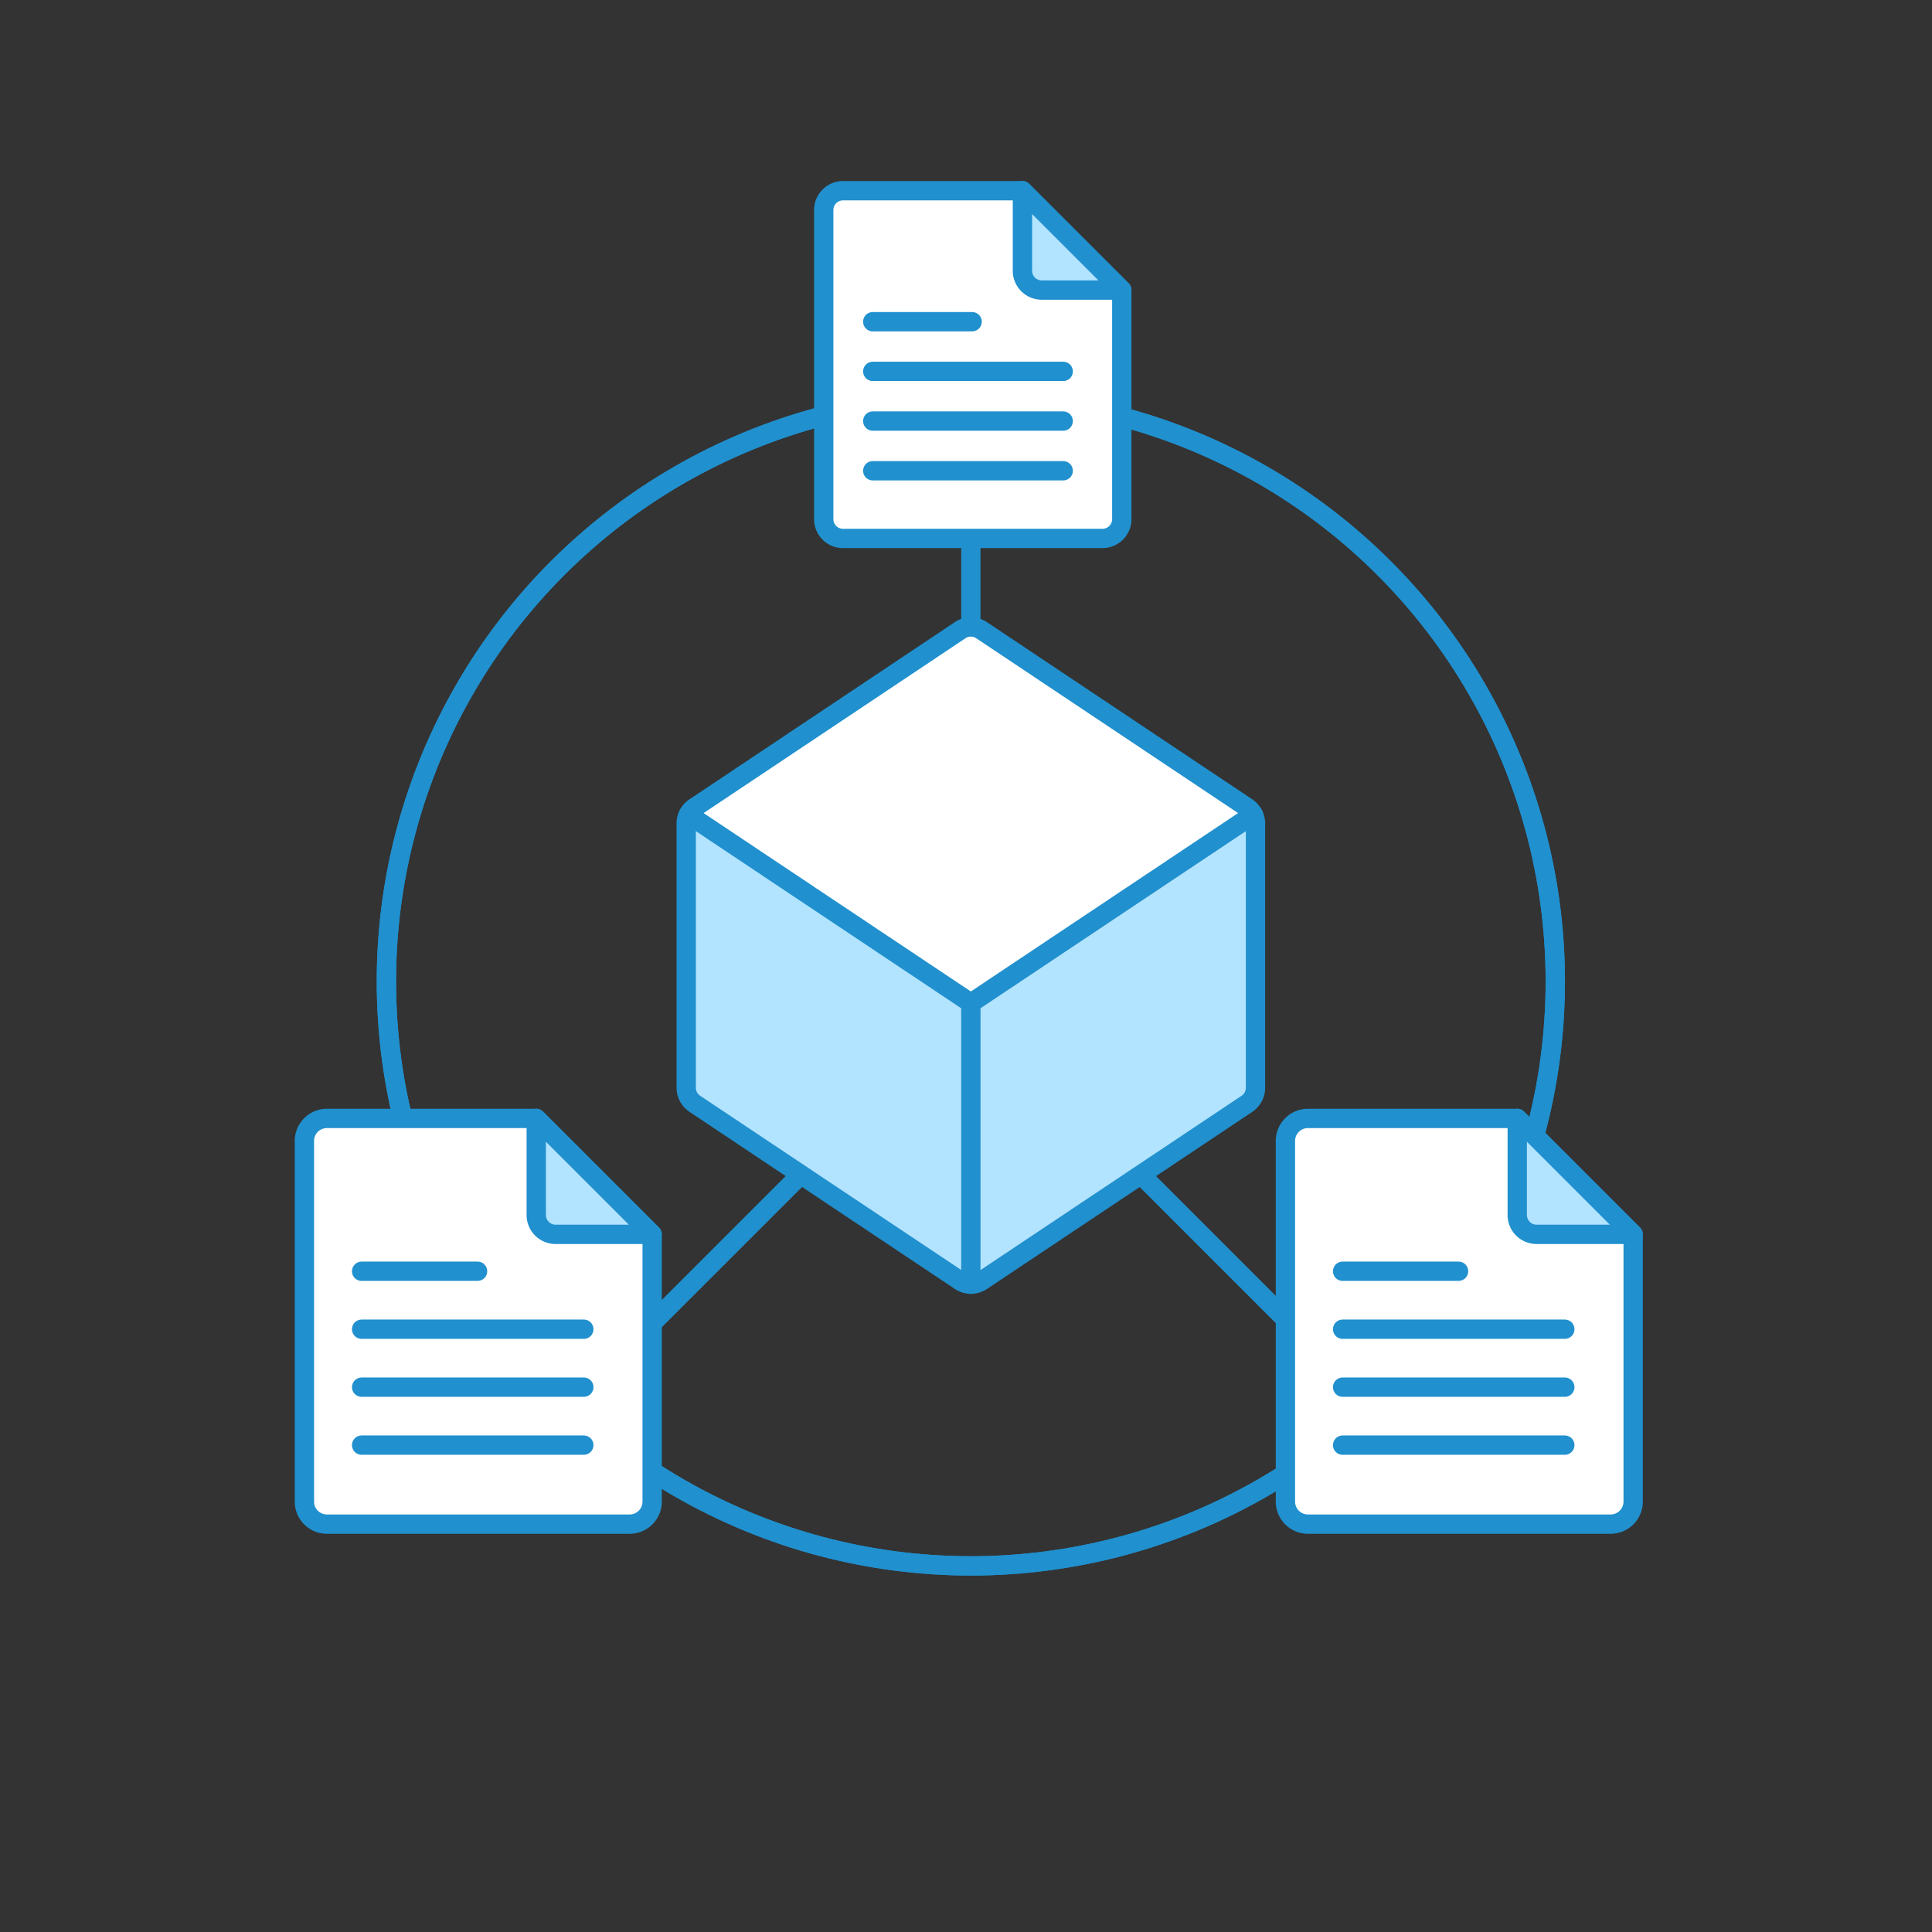 <?xml version="1.0" encoding="UTF-8"?> <svg xmlns="http://www.w3.org/2000/svg" viewBox="0 0 100 100"><rect x="0" y="0" width="100" height="100" fill="#333333" stroke="none"/><defs><style> .a { fill: #f0f2ff; } .b { fill: none; } .b, .c, .d { stroke: #2090CE; stroke-linecap: round; stroke-linejoin: round; } .c, .f { fill: #fff; } .d, .e { fill: #B2E3FF; } </style></defs><title>plugin-module-documents--coding-PLUGIN-module-DOCUMENT-METADATA-FILE-CUBE</title><g><g><line class="b" x1="71.034" y1="72.78" x2="54.828" y2="56.574"></line><line class="b" x1="29.466" y1="72.78" x2="45.672" y2="56.574"></line><line class="b" x1="50.251" y1="20.548" x2="50.251" y2="46.73"></line><circle class="b" cx="50.251" cy="50.799" r="30.251"></circle><circle class="b" cx="50.251" cy="50.799" r="30.251"></circle><g><path class="c" d="M84.532,77.722a1.166,1.166,0,0,1-1.166,1.167H67.7a1.167,1.167,0,0,1-1.167-1.167V59.056A1.167,1.167,0,0,1,67.7,57.889H78.532l6,6Z"></path><path class="d" d="M78.532,57.889v5a1,1,0,0,0,1,1h5Z"></path><line class="b" x1="69.494" y1="65.8" x2="75.494" y2="65.799"></line><line class="b" x1="69.494" y1="68.8" x2="80.994" y2="68.799"></line><line class="b" x1="69.494" y1="71.8" x2="80.994" y2="71.799"></line><line class="b" x1="69.494" y1="74.8" x2="80.994" y2="74.799"></line></g><g><path class="c" d="M33.756,77.722a1.166,1.166,0,0,1-1.167,1.167H16.923a1.167,1.167,0,0,1-1.167-1.167V59.056a1.166,1.166,0,0,1,1.167-1.167H27.756l6,6Z"></path><path class="d" d="M27.756,57.889v5a1,1,0,0,0,1,1h5Z"></path><line class="b" x1="18.718" y1="65.8" x2="24.718" y2="65.799"></line><line class="b" x1="18.718" y1="68.8" x2="30.218" y2="68.799"></line><line class="b" x1="18.718" y1="71.8" x2="30.218" y2="71.799"></line><line class="b" x1="18.718" y1="74.8" x2="30.218" y2="74.799"></line></g><g><path class="c" d="M58.064,26.871a1,1,0,0,1-1,1H43.636a1,1,0,0,1-1-1v-16a1,1,0,0,1,1-1h9.285l5.143,5.143Z"></path><path class="d" d="M52.921,9.871v4.143a1,1,0,0,0,1,1h4.143Z"></path><line class="b" x1="45.174" y1="16.652" x2="50.317" y2="16.651"></line><line class="b" x1="45.174" y1="19.223" x2="55.031" y2="19.223"></line><line class="b" x1="45.174" y1="21.794" x2="55.031" y2="21.794"></line><line class="b" x1="45.174" y1="24.366" x2="55.031" y2="24.366"></line></g><g><path class="e" d="M64.984,42.615a1,1,0,0,0-.112-.455L50.251,51.92V66.47A1,1,0,0,0,50.8,66.3l13.74-9.173a1,1,0,0,0,.441-.825Z"></path><path class="e" d="M35.519,42.619V56.3a1,1,0,0,0,.444.831L49.7,66.3a1,1,0,0,0,.555.168V51.92L35.63,42.16A1,1,0,0,0,35.519,42.619Z"></path><path class="f" d="M50.251,51.92l14.621-9.761a1,1,0,0,0-.326-.366l-13.74-9.174a1,1,0,0,0-1.11,0L35.963,41.788a1,1,0,0,0-.333.372Z"></path><g><polyline class="b" points="35.631 42.16 50.251 51.92 64.872 42.16"></polyline><line class="b" x1="50.251" y1="51.92" x2="50.251" y2="66.47"></line></g><path class="b" d="M50.806,32.619a1,1,0,0,0-1.11,0L35.963,41.788a1,1,0,0,0-.445.831V56.3a1,1,0,0,0,.445.832L49.7,66.3a1,1,0,0,0,1.11,0L64.54,57.134a1,1,0,0,0,.444-.832V42.619a1,1,0,0,0-.444-.831Z"></path></g></g></g></svg> 